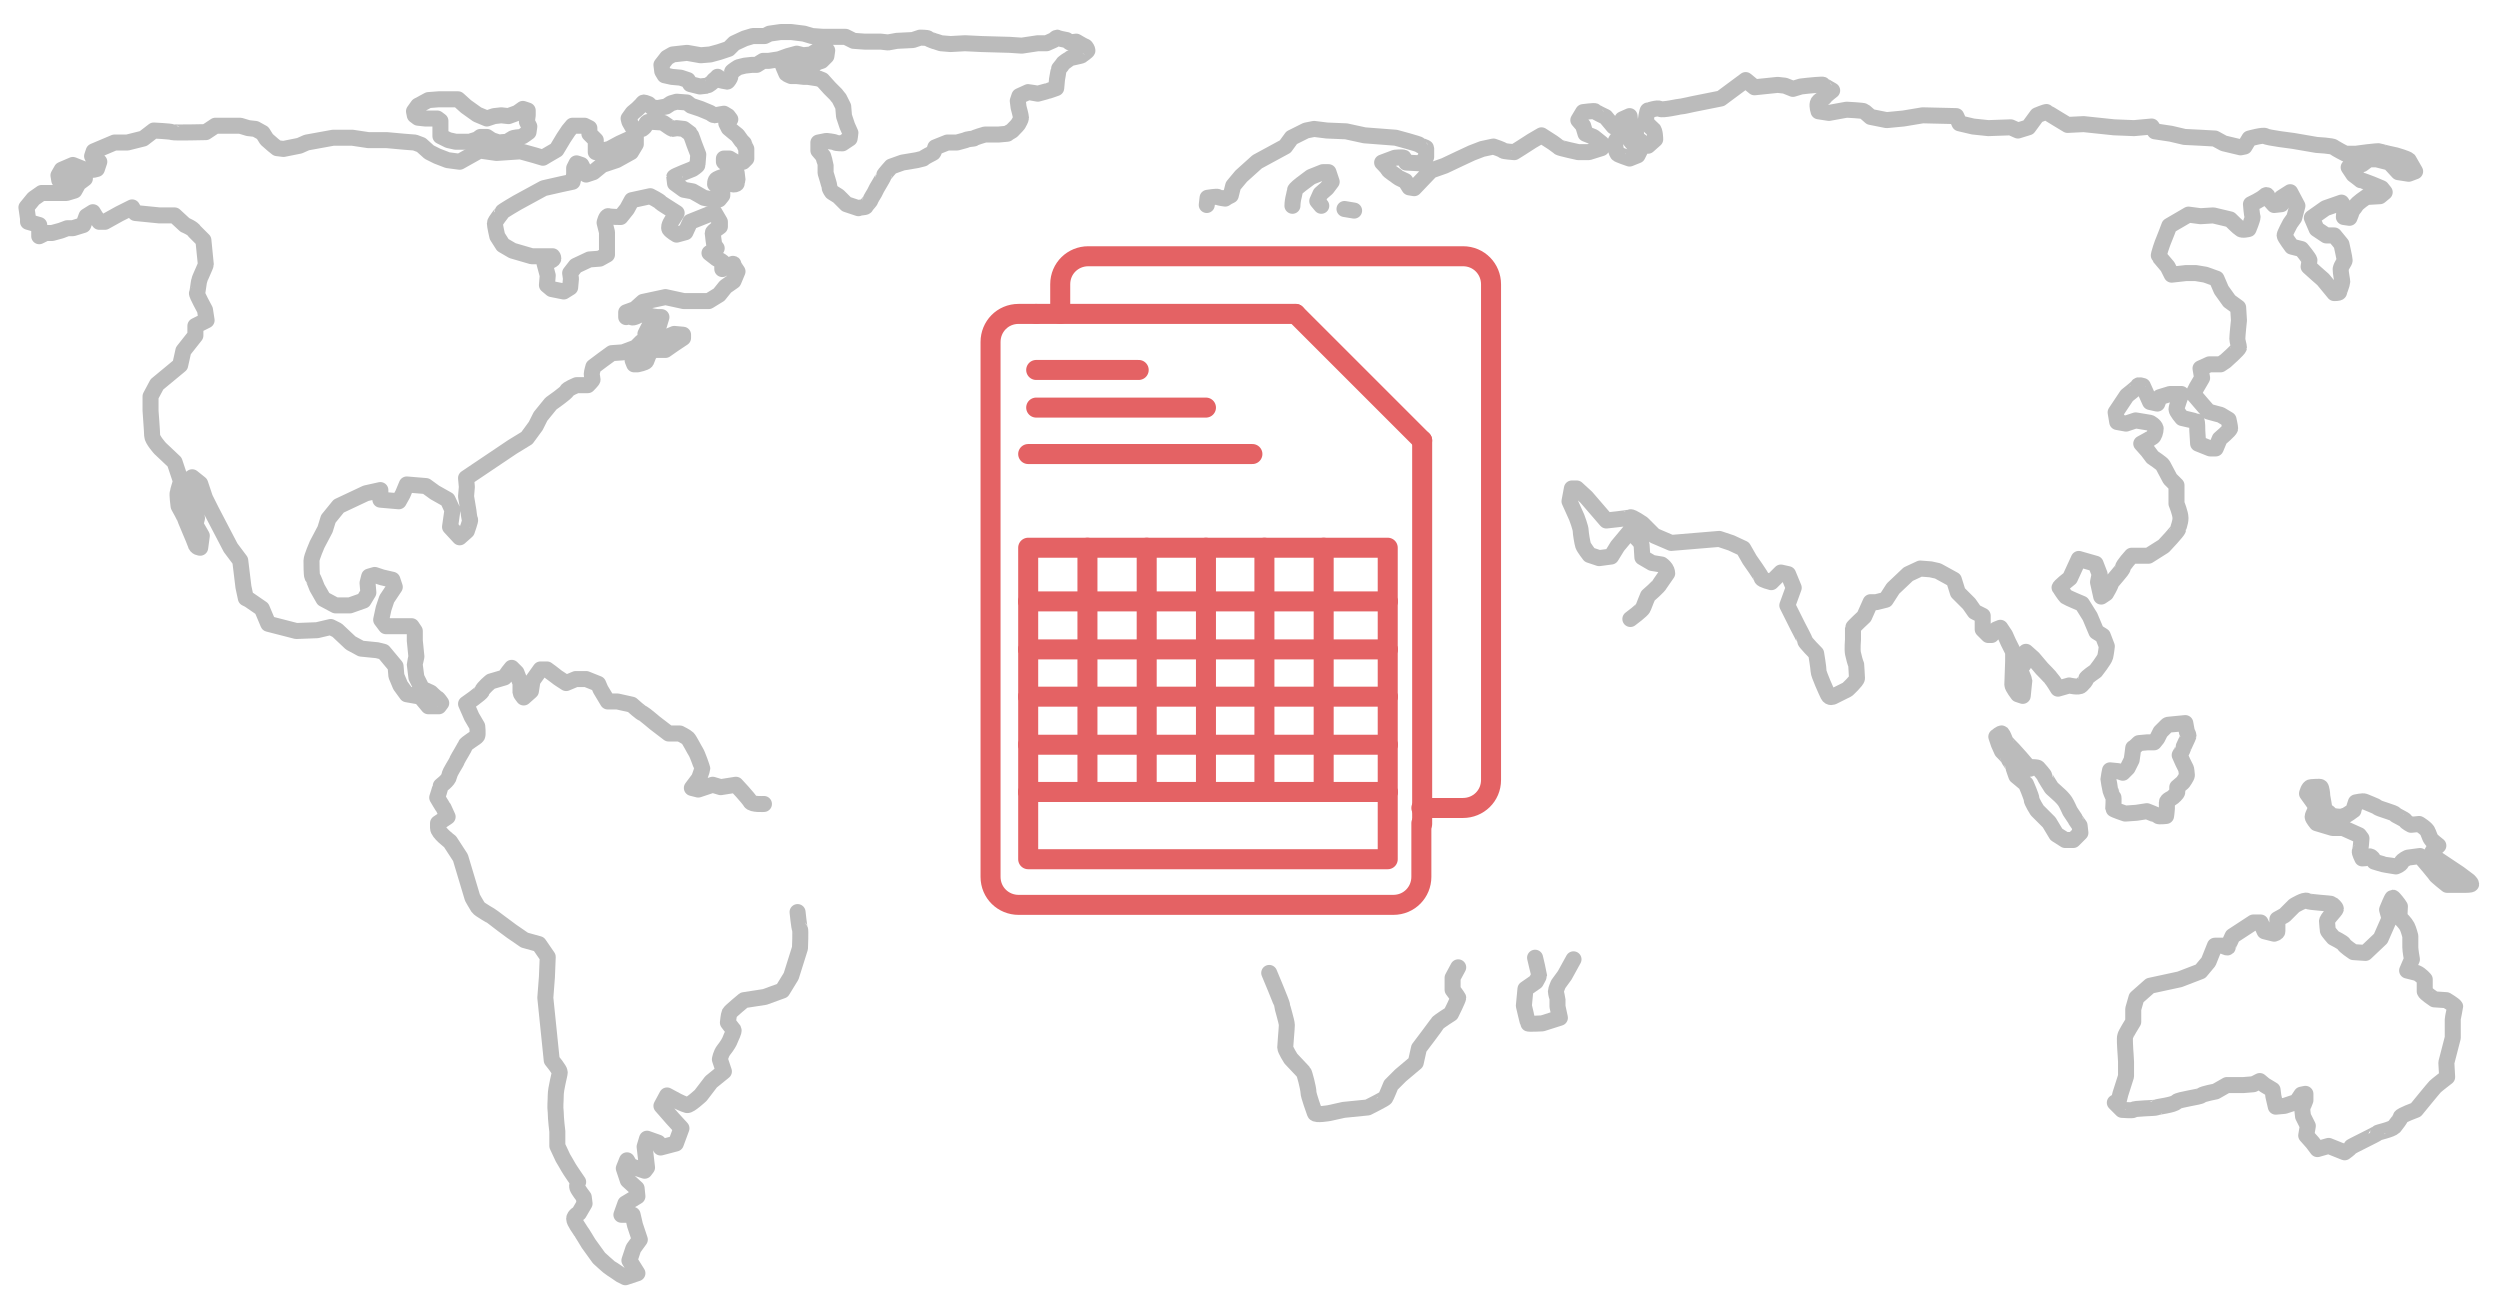 <?xml version="1.0" encoding="utf-8"?>
<!-- Generator: Adobe Illustrator 21.1.0, SVG Export Plug-In . SVG Version: 6.00 Build 0)  -->
<svg version="1.1" id="央铋_1" xmlns="http://www.w3.org/2000/svg" xmlns:xlink="http://www.w3.org/1999/xlink" x="0px" y="0px"
	 viewBox="0 0 312.2 163.5" style="enable-background:new 0 0 312.2 163.5;" xml:space="preserve">
<style type="text/css">
	.st0{fill:none;stroke:#BBBBBB;stroke-width:2;stroke-linecap:round;stroke-linejoin:round;stroke-miterlimit:10;}
	.st1{fill:none;stroke:#E46264;stroke-width:2.5;stroke-linecap:round;stroke-linejoin:round;stroke-miterlimit:10;}
</style>
<g>
	<path class="st0" d="M23.1,28.1l-1.3-1.2h-1.9l-3-0.3l-0.4-0.7l-1.6,0.8l-1.8,1h-0.7L11.9,27l-0.3-0.5L10.8,27l-0.4,1.1l-1.3,0.4
		H8.4l-0.8,0.3l-1.1,0.3H5.7l-0.8,0.4v-0.4v-0.7v-0.3l-1.4-0.4v-0.4l-0.2-1.4l0.9-1.1l1-0.7h1.6h1.5l1-0.3l0.5-0.9l0.8-0.6l-0.4-0.4
		l-0.6,0.3l-0.5,0.3H7.4l-0.1-0.6l0.4-0.7l1.4-0.6l1.5,0.6h1.1l0.4-0.1l0.3-0.9l-0.7-0.3l-0.2-0.4l0.2-0.6l2.6-1.1h1.6l2-0.5l1.3-1
		c0,0,2.1,0.1,2.3,0.2c0.1,0.1,4.2,0,4.2,0l1.2-0.8h1.6H30l1,0.3l0.9,0.1l0.9,0.5l0.5,0.8l0.8,0.7l0.5,0.4l0.8,0.1l2-0.4l0.9-0.4
		l3.3-0.6H44l2,0.3h2.3l2.2,0.2l1.3,0.1l0.8,0.3l1,0.9l1,0.5l1.3,0.5l1.5,0.2l2.5-1.4l2.1,0.3l3-0.2l1.8,0.5l1,0.3l0.5-0.3l1.2-0.7
		l0.9-1.5l0.6-0.9l0.5-0.6H73l0.6,0.3v0.7l0.8,0.8v0.6V19l1.7-0.4l1.3-0.7l1.1-0.5l0.9-0.3V18l-0.6,1L77,20l-1.8,0.6l-1.1,0.9
		l-0.9,0.3l-0.6-1.2L72,20.4L71.7,21v0.8l-0.2,0.9L70.1,23l-2.2,0.5l-3.3,1.8c0,0-1.9,1.1-1.9,1.2s-0.9,1.1-0.9,1.4s0.3,1.6,0.3,1.6
		l0.7,1.1l1.2,0.7l2.4,0.7H68h1c0,0,0.1,0.1,0.1,0.3S68,32.9,68,32.9l0.4,1.5l-0.1,1.2l0.6,0.5l1.5,0.3l0.8-0.5l0.1-1.1l-0.1-0.7
		l0.7-0.9l1.7-0.8l1.3-0.1l0.9-0.5v-1.5V29l-0.3-1.2c0,0,0.2-0.9,0.5-0.8s1.5,0.1,1.5,0.1l0.8-1l0.6-1.1l2.3-0.5
		c0,0,1.2,0.6,1.3,0.8c0.1,0.1,0.9,0.6,0.9,0.6l1.1,0.7L84,27.4c0,0-0.6,0.8-0.4,1.2c0.2,0.3,0.9,0.7,0.9,0.7l1.1-0.3l0.6-1.3l3-1.2
		l0.7,1.2v0.6c0,0-0.9,0.6-0.9,0.8s0.2,1.5,0.2,1.5l0.3,0.4l-0.9,0.6l0.9,0.7c0,0,0.6,0.3,0.7,0.4c0,0.1,0,0.9,0,0.9l0.8-0.4
		c0,0,0.6-0.4,0.6-0.2s0.5,0.9,0.5,0.9l-0.5,1.2l-1,0.7l-0.8,1l-1.3,0.8h-3.1l-2.3-0.5l-2.8,0.6l-1,0.9L78.2,39v0.6
		c0,0,0.6-0.2,0.7,0s1-0.3,1-0.3s1.1,0,1.2,0.1s1,0.2,1,0.2h0.5l-0.3,1L81,40.9l-0.4,0.8l0.8,0.3l1.4,0.6l0.2-0.4l1.2-0.5l1.1,0.1
		v0.4L84.1,43l-1,0.7h-1.2h-0.4L81,44.3c0,0-0.2,0.6-0.3,0.8c-0.1,0.2-1.1,0.4-1.1,0.4h-0.4L79,45l0.5-0.6l0.6-0.7
		c0,0,0.4-0.5,0.6-0.5c0.1,0-0.6-0.5-0.6-0.5l-0.7,0.7L77.8,44l-1.4,0.1l-1.1,0.8l-1.2,0.9c0,0-0.2,0.7-0.2,0.9s0.1,0.6,0.1,0.7
		s-0.6,0.7-0.6,0.7H72c0,0-1.2,0.5-1.2,0.7s-2,1.6-2,1.6L67.5,52l-0.6,1.2l-1.1,1.5L64,55.8l-5.8,3.9l0.1,1.1L58.2,62l0.3,1.8
		c0,0,0.1,1,0.2,1.1c0.1,0-0.4,1.4-0.4,1.4l-0.9,0.8l-1.2-1.3l0.3-2.1l-0.6-1.3l-1.6-0.9l-1.1-0.8l-2.4-0.2l-0.5,1.2l-0.5,0.9
		l-2.3-0.2v-1.2l-1.8,0.4l-3.4,1.6L41,64.8l-0.4,1.3l-1,1.9c0,0-0.7,1.6-0.7,2s0,1.8,0.1,2c0.1,0.1,0.6,1.4,0.6,1.4l0.8,1.4l1.5,0.8
		h1.8l1.7-0.6l0.6-1l-0.1-1.2l0.2-0.8l0.7-0.2l0.9,0.3l1.3,0.3l0.3,0.9l-1,1.5L47.9,76l-0.3,1.4l0.6,0.8h1.9h1.3l0.4,0.6V80l0.2,2
		c0,0-0.2,0.9-0.2,1s0.2,1.6,0.2,1.6l0.7,1.4l1.1,0.5c0,0,0.6,0.6,0.8,0.7c0.1,0,0.5,0.6,0.5,0.6l-0.3,0.4h-1.3l-1-1.2l-1.7-0.3
		L50,85.6l-0.5-1.2l-0.1-1.2l-1.5-1.8l-0.8-0.2l-2-0.2l-1.3-0.7l-1.7-1.6l-0.8-0.4l-1.7,0.4L37,78.8l-3.5-0.9L32.7,76l-1.6-1.1
		l-0.4-0.2l-0.3-1.4L30,70l-1.2-1.6l-2.4-4.6l-0.8-1.6L25,60.4l-1-0.8l-0.4,0.3L23,60.6l0.5,1.2l0.5,1l0.6,1.9l-0.2,0.8l0.8,1.4
		L25,68.4c0,0-0.5,0-0.6-0.5c-0.2-0.6-1.1-2.6-1.2-2.9c0-0.2-0.9-1.8-0.9-1.8s-0.2-1.5-0.1-1.7c0-0.1,0.4-1.4,0.4-1.4l-0.5-1.5
		l-0.3-0.9L20,56c0,0-1-1.1-1-1.6s-0.2-3-0.2-3.1s0-1.8,0-1.8l0.8-1.5l2.9-2.4l0.4-1.8l1.5-1.9v-1.2l1.4-0.7l-0.2-1.3
		c0,0-1.1-2-1-2.1s0.2-1.4,0.3-1.6c0-0.2,0.8-1.8,0.8-2c0-0.1-0.3-3-0.3-3s-1-1-1.1-1.1C24.1,28.5,23.1,28.1,23.1,28.1z"/>
	<path class="st0" d="M61.4,17.5l-0.6-0.4H60l-0.4,0.3c0,0-0.9,0.3-1,0.3s-1.7,0-1.7,0L56,17.5L55,17c0,0,0-0.9,0-1s0-0.9,0-0.9
		l-0.4-0.3h-1.5l-0.9-0.1l-0.4-0.3l-0.1-0.5l0.5-0.7l1.3-0.7l1.3-0.1h1.3h1.1l1,0.9l1.4,1l1.2,0.5l0.9-0.3l0.9-0.1l0.9,0.1l1.1-0.4
		l0.7-0.5l0.6,0.2v0.6c0,0-0.1,0.7-0.1,0.8l0.3,0.6L66,16.5c0,0-0.8,0.6-0.9,0.6S64,17.2,64,17.3c0,0-0.4,0.2-0.6,0.4
		c-0.3,0-1.1,0.1-1.1,0.1L61.4,17.5z"/>
	<path class="st0" d="M85.4,16.1L84.5,16c0,0-0.4,0.1-0.5,0.1s-0.8-0.5-0.8-0.5s-0.4-0.3-0.5-0.3s-1.5-0.1-1.5-0.1s-0.3,0-0.4,0.1
		s-0.1,0.2-0.2,0.4s-0.4,0.4-0.4,0.4l-0.7,0.1L79,15.9l-0.4-0.7l-0.1-0.4l0.5-0.7l0.6-0.5l0.6-0.6c0,0,0.1-0.2,0.2-0.2S81,13,81,13
		l0.4,0.4l0.7,0.1l1.1-0.2l0.6-0.4l0.7-0.2l1.3,0.1l0.5,0.4l1.2,0.4l1.2,0.5c0,0,0.4,0.3,0.5,0.3s1.2-0.2,1.2-0.2l0.5,0.3l0.3,0.4
		l-0.5,0.5L91,16l0.6,0.5l0.5,0.4l0.5,0.7l0.3,0.3c0,0.1,0.3,0.7,0.3,0.7v1.2l-0.4,0.4l-0.7,0.2l-1-0.6h-0.7v0.4
		c0,0.1,0.5,0.3,0.5,0.3l0.3,0.4l0.4,0.4l0.4,0.3c0,0,0.1,0.7,0.1,0.8S92,22.8,92,22.9s-0.4,0.2-0.5,0.1s-0.7-0.3-0.7-0.3l-0.6-0.6
		c0,0-0.7,0.2-0.8,0.4c-0.1,0.2-0.1,0.4-0.1,0.5s0.9,0.5,0.9,0.5V24v0.4l-0.4,0.5h-0.9l-1-0.2l-1.4-0.8l-1.1-0.2l-1.1-0.8
		c0,0-0.1-0.7-0.1-0.8c0-0.1,2.3-1,2.3-1s0.6-0.4,0.6-0.5s0.1-1.3,0.1-1.3L86.7,18c0,0-0.4-1.2-0.5-1.3L85.4,16.1z"/>
	<path class="st0" d="M93,8.2l-0.8,0.2c0,0-0.8,0.5-0.8,0.6s-0.2,0.4-0.2,0.6c0,0.1-0.3,0.6-0.4,0.6S89.9,10,89.9,10
		s-0.3-0.5-0.3-0.4s-0.5,0.4-0.5,0.5s-0.7,0.6-0.8,0.6l-0.9,0.1l-1.2-0.3L85.9,10L85,9.7l-1.1-0.1L83,9.4l-0.3-0.5l-0.1-0.8l0.7-0.9
		L84,6.8l1.8-0.2l1.7,0.3l1.2-0.1l1.1-0.3L91,6.1l0.7-0.7L93,4.8l1-0.3h1.5l0.6-0.3L97.5,4h1.3l1.6,0.2l1,0.3l1.4,0.1h2.8l1,0.5
		l1.4,0.1h2l0.9,0.1l1.1-0.2l2-0.1l0.9-0.3c0,0,0.9,0,1,0.1s0.9,0.4,1,0.4l0.6,0.2l1.2,0.1l1.8-0.1l2.1,0.1l3.5,0.1l1.5,0.1l2-0.3
		c0,0,1,0,1.1,0l0.9-0.4c0,0,0.3-0.3,0.4-0.3c0.1,0.1,1.2,0.3,1.2,0.3l0.4,0.3l0.8-0.1c0,0,1,0.6,1.1,0.6s0.3,0.4,0.3,0.5
		s-0.6,0.5-0.7,0.6c-0.1,0.1-1.4,0.3-1.5,0.4s-0.8,0.5-0.9,0.7c-0.1,0.2-0.5,0.6-0.5,0.7S132,9.9,132,9.9l-0.1,1.1
		c0,0-1.1,0.4-1.2,0.4l-1.1,0.3c0,0-1.1-0.2-1.2-0.2l-1.1,0.5l-0.2,0.6l0.1,0.8c0,0,0.3,1.1,0.3,1.3s-0.3,0.7-0.3,0.7
		c0,0.1-0.5,0.6-0.7,0.8c-0.1,0.2-0.7,0.4-0.7,0.5l-1.1,0.1H123c0,0-1.4,0.4-1.4,0.5c0,0-1,0.1-1,0.2l-1.1,0.3h-1.2l-1.5,0.6
		c0,0-0.2,0.7-0.3,0.7c0,0-1.2,0.6-1.2,0.7l-0.8,0.2l-1.8,0.3l-1.4,0.5c0,0-0.9,1-0.9,1.1s-0.9,1.6-0.9,1.6l-0.3,0.6
		c0,0-0.5,0.8-0.5,0.9s-0.6,0.7-0.6,0.8s-0.9,0.1-0.9,0.2l-1.5-0.5l-1-1l-0.8-0.5c0,0-0.3-0.4-0.3-0.6s-0.5-1.8-0.5-1.8s0-0.9,0-1
		s-0.3-1.1-0.3-1.1l-0.6-0.7v-1l1-0.2c0,0,1,0.1,1.1,0.2s0.9,0.1,0.9,0.1l0.9-0.6c0,0,0.1-0.6,0.1-0.7l-0.4-0.9l-0.4-1.2l-0.1-1.2
		l-0.5-1c-0.1-0.1-0.4-0.5-0.4-0.5l-0.8-0.8l-0.9-1l-0.5-0.2l-1.3-0.2h-0.5l-0.9-0.1h-0.7c0,0-0.5-0.2-0.6-0.3l-0.3-0.7L97.7,8
		l0.4-0.2L99,8l0.7,0.3h1.7l0.6-0.5l0.6-0.2l0.6-0.6l0.1-0.7l-0.5-0.4l-0.7,0.4l-0.8,0.5l-1,0.1l-0.8-0.2L98.4,7l-1.1,0.4L96,7.6
		h-0.7l-0.8,0.5h-0.6L93,8.2z"/>
	<path class="st0" d="M95.4,100.4c0,0-1.5,0.1-1.7-0.3S91.9,98,91.9,98L90,98.3L89,98l-1.8,0.6l-0.8-0.2l0.9-1.2
		c0,0,0.4-1.1,0.4-1.2s-0.6-1.8-0.8-2.1c-0.2-0.3-0.8-1.5-1-1.7s-1-0.6-1-0.6h-1.4l-1.7-1.3c0,0-1.3-1.1-1.5-1.2
		c-0.2,0-1.4-1.1-1.4-1.1l-1.8-0.4h-1.2L75,86.1l-0.3-0.7l-1.5-0.6h-1.3l-1.2,0.5c0,0-1.1-0.7-1.2-0.8c-0.1-0.1-1.2-0.9-1.2-0.9
		h-0.8l-1,1.4l-0.2,1.3l-0.9,0.8c0,0-0.4-0.5-0.4-0.6s0-1.2,0-1.2L64.5,84l-0.6-0.6l-0.4,0.5L63,84.6l-1.7,0.5c0,0-1,0.8-1.1,1.2
		c-0.1,0.3-2,1.6-2,1.6l0.7,1.6l0.7,1.2c0,0,0.1,1,0,1.2s-1.4,0.9-1.5,1.2c-0.1,0.3-0.8,1.4-1,1.8c-0.1,0.4-0.9,1.4-1,2
		S55,98.1,55,98.2c0,0.2-0.4,1.4-0.4,1.4s0.7,1.2,0.8,1.3c0.1,0.2,0.5,1.1,0.5,1.1l-1.2,0.8c0,0,0,0,0,0.6s1.5,1.7,1.5,1.7l1.3,2
		l1.5,5c0,0,0.5,0.9,0.7,1.2c0.2,0.3,1.7,1.1,1.8,1.2s2.4,1.8,2.4,1.8l1.6,1.1l1.8,0.5l1.1,1.6l-0.1,2.5l-0.2,2.6l0.8,7.8
		c0,0,1,1.2,1,1.5s-0.5,2-0.5,2.9c0,0.8-0.1,1.3,0,2.1c0,0.8,0.2,2.4,0.2,2.4v1.8l0.7,1.5c0,0,0.6,1,0.7,1.2s1.2,1.8,1.2,1.8
		s-0.2,0.4-0.1,0.7s0.8,1.2,0.8,1.2l0.1,0.8l-0.7,1.2c0,0-0.6,0.3-0.6,0.7s0.7,1.3,0.8,1.5c0.1,0.1,1,1.6,1,1.6l1.3,1.8
		c0,0,1.3,1.2,1.5,1.3s1.2,0.8,1.2,0.8l0.6,0.3l1.5-0.5l-1-1.6l0.5-1.5l0.8-1.1l-0.6-1.8l-0.3-1.3h-1.4l0.5-1.4l1.5-0.9l-0.1-1
		l-1.1-1l-0.5-1.5l0.4-1l0.4,0.7l1.8,0.6l0.3-0.4l-0.3-2.6l0.3-1l1.4,0.5l0.3,0.6l1.9-0.5l0.7-1.9l-1.1-1.2l-1.4-1.6l0.7-1.3
		l1.3,0.7c0,0,0.8,0.4,1.2,0.5c0.3,0.1,1.7-1.2,1.7-1.2l1.3-1.7l1.6-1.3l-0.5-1.5c0,0,0.1-0.7,0.5-1.2s0.7-1,0.8-1.3
		c0.1-0.3,0.5-1,0.4-1.2c-0.1-0.1-0.7-0.9-0.7-0.9s0.1-1,0.2-1.2s1.8-1.6,1.8-1.6l2.6-0.4l2.2-0.8l1.1-1.8l1.1-3.5
		c0,0,0.1-2.3,0-2.4s-0.3-2.1-0.3-2.1"/>
	<path class="st0" d="M136.7,92.7"/>
	<path class="st0" d="M182.1,120.8c0,0-0.6,1.1-0.7,1.3c0,0.2,0,1.5,0,1.5s0.6,0.8,0.7,1c0,0.2-0.9,2-0.9,2s-1.6,1-1.7,1.2
		c-0.1,0.2-2.3,3.1-2.3,3.1l-0.4,1.8l-1.9,1.6l-1.2,1.2c0,0-0.6,1.5-0.7,1.6c0,0.1-2.2,1.2-2.2,1.2l-3,0.3L166,139
		c0,0-1.7,0.3-1.8,0s-0.8-2.2-0.8-2.6c0-0.5-0.5-2.4-0.6-2.5s-1.6-1.7-1.6-1.7s-0.7-1.1-0.7-1.4c0-0.3,0.2-2.4,0.2-2.8
		c0-0.4-0.6-2.3-0.6-2.5s-1.6-4-1.6-4"/>
	<path class="st0" d="M150.7,25.6l0.1-0.9c0,0,1.2-0.2,1.3-0.1s0.9,0.2,0.9,0.2l0.3-0.2l0.4-0.2l0.3-1.2l1-1.2l2-1.8l3.5-1.9
		l0.8-1.1l1.8-0.9l1-0.2l1.6,0.2l2.4,0.1l2.3,0.5l3.9,0.3c0,0,3,0.8,3,0.9s0.8,0.3,0.8,0.4s0,1.1,0,1.1l-0.4,0.5l-0.3,0.3l-1.8-0.1
		c0,0-0.2-0.5-0.3-0.6s-1.1,0-1.1,0l-1.6,0.6c0,0,0.6,0.6,0.7,0.8c0.1,0.3,1.2,0.9,1.2,1c0.1,0.1,1,0.5,1,0.5l0.5,0.8l0.6,0.1
		l2.1-2.2l1.7-0.6l1.9-0.9l1.5-0.7l1.3-0.5l1.4-0.3c0,0,1.2,0.4,1.2,0.5s1.4,0.2,1.4,0.2l0.8-0.5l1.4-0.9l1.2-0.7l1.4,0.9
		c0,0,0.7,0.5,0.8,0.6s2.4,0.6,2.4,0.6h1.3l1.6-0.5v-0.6l-1-0.8l-1-0.4l-0.3-1l-0.6-0.7l0.6-1c0,0,1.5-0.2,1.5-0.1s1.3,0.7,1.3,0.7
		l1,1.2l0.9,0.3c0,0-0.2,0.8-0.3,1c-0.1,0.3-0.4,0.4-0.4,0.9s0.2,1.1,0.3,1.2c0,0.1,1.5,0.6,1.5,0.6l1-0.4l0.3-0.6c0,0-0.8-0.8-1-1
		s-0.6-0.9-0.6-0.9l0.2-0.4l-0.5-0.7l-0.3-0.9l0.9-0.4c0,0,0.1,0.8,0.1,0.9s0.7,1.2,0.7,1.2v0.6l1.2,0.9l0.3,0.1l0.9-0.8
		c0,0,0-1.1-0.3-1.3c-0.3-0.2-0.9-0.9-0.9-0.9s0.2-1.5,0.3-1.4c0.1,0,1.2-0.4,1.5-0.2s2.4-0.3,2.6-0.3c0.2,0,1.5-0.3,1.5-0.3l2-0.4
		l1.5-0.3L218,10l1.1,0.9l2.9-0.3l0.9,0.1l1,0.4l1-0.3l0.9-0.1c0,0,1.9-0.2,1.9-0.1s1.1,0.7,1.1,0.7s-0.8,0.6-0.9,0.8
		c-0.1,0.2-0.8,0.4-0.9,0.8c-0.1,0.4,0.1,1,0.1,1l1.3,0.2l2.2-0.4c0,0,2.1,0.1,2.2,0.2c0.1,0.1,0.8,0.7,0.8,0.7l2,0.4l2.1-0.2
		l2.4-0.4l4.2,0.1l0.4,0.9l1.7,0.4l1.9,0.2l2.8-0.1l0.9,0.4l1.3-0.4l1.1-1.5c0,0,1.2-0.5,1.2-0.4c0.1,0.1,2.6,1.6,2.6,1.6l2-0.1
		l3.8,0.4l2.5,0.1l2.2-0.2l0.4,0.6l2,0.3l1.7,0.4l2,0.1l1.8,0.1l1.1,0.6l2.1,0.5l0.5-0.1l0.6-1c0,0,1.8-0.5,2-0.3s3.5,0.6,3.5,0.6
		l2.9,0.5c0,0,2,0.1,2.2,0.3c0.2,0.2,1.4,0.8,1.4,0.8h1.3c0,0,2.8-0.4,3-0.3c0.1,0.1,2,0.5,2,0.5s1.4,0.4,1.6,0.6
		c0.1,0.2,0.8,1.4,0.8,1.4l-0.8,0.3l-1.3-0.2l-1.1-1.2l-1.6-0.4h-1l-0.8,0.6c0,0-1.1,0-1,0.1s-0.7,0.3-0.7,0.3l0.6,0.9
		c0,0,0.8,0.6,0.9,0.7c0.1,0,1.4,0.5,1.4,0.5l1.2,0.5l0.4,0.5l-0.6,0.5l-1.7,0.1c0,0-1.2,0.8-1.3,1.1c-0.1,0.2-0.5,0.5-0.6,1
		c-0.2,0.5-0.2,0.5-0.2,0.5l-0.7-0.1l0.1-1.2l-0.4-0.6l-2,0.7l-1.7,1.2l0.6,1.4l1.2,0.8h1l0.9,1.1c0,0,0.4,1.8,0.4,2
		s-0.4,0.6-0.5,1.1c0,0.5,0.2,1.4,0.2,1.6c0,0.2-0.4,1.2-0.4,1.3s-0.6,0.1-0.6,0.1l-1.4-1.7l-0.8-0.7l-1-0.9c0,0,0.1-0.6,0.1-0.8
		s-1-1.4-1-1.4l-1.2-0.3c0,0-0.9-1.2-0.9-1.4s0.7-1.5,0.7-1.5l0.5-0.7l0.4-1.5L286,24l-1.1,0.7v0.8l-0.9,0.1l-0.8-0.9
		c0,0,0-0.6-0.4-0.2s-1.7,1-1.7,1s0.1,1.3,0.2,1.6c0,0.3-0.5,1.5-0.5,1.5s-0.8,0.2-1,0c-0.2-0.1-1.3-1.2-1.3-1.2l-2.1-0.5l-1.6,0.1
		l-1.5-0.2l-2.4,1.4c0,0-0.6,1.6-0.7,1.8s-0.7,1.9-0.6,2s1.1,1.3,1.1,1.3l0.5,1l1.8-0.2h1.2l1.2,0.2l1.4,0.5l0.6,1.4l1,1.4l1.1,0.8
		l0.1,1.6c0,0-0.2,1.9-0.2,2.3c0,0.3,0.2,0.9,0.2,1.1c0,0.2-1.7,1.7-1.7,1.7l-0.6,0.4h-1.4l-1.1,0.5l0.2,1.2l-0.7,1.2l-0.4,0.8
		l1.2,1.4l0.7,0.8l1.1,0.3l0.4,0.1l1,0.6c0,0,0.2,0.9,0.2,1.1c0,0.2-1.3,1.3-1.3,1.3l-0.5,1.2H276l-1.5-0.6c0,0-0.1-1.4-0.1-1.6
		c0-0.1,0-1.2-0.1-1.2s-1.8-0.4-1.8-0.4s-0.7-0.8-0.7-1.1s0.6-1.9,0.6-1.9H271l-1.3,0.4l-0.3,0.8l-0.9-0.2l-0.9-2c0,0-0.6-0.2-0.6,0
		c0,0.1-1.4,1.2-1.4,1.2l-1.4,2.1l0.2,1.2l1.1,0.2l1.2-0.4l1.8,0.3c0,0,0.6,0.3,0.7,0.7c0,0.4-0.2,1-0.4,1.1
		c-0.1,0.1-1.4,0.8-1.4,0.8l0.8,0.9l0.6,0.8c0,0,1.2,0.8,1.3,1c0.1,0.2,0.9,1.7,0.9,1.7l0.8,0.8v2.3c0,0,0.5,1.2,0.5,1.8
		c0,0.6-0.3,1.2-0.3,1.4c0,0.2-1.8,2.1-1.8,2.1l-1.9,1.2h-2.1c0,0-1.1,1.2-1.1,1.5s-1.5,1.8-1.5,2s-0.6,1.2-0.6,1.2l-0.6,0.4
		l-0.4-1.8l0.2-1l-0.5-1.3l-2.1-0.6l-1.1,2.4c0,0-1.4,1.1-1.3,1.2s0.6,0.9,0.8,1.1c0.3,0.2,2,0.9,2,0.9l1,1.6l0.8,1.9l0.8,0.5
		l0.5,1.3c0,0-0.1,0.9-0.2,1.3s-1.2,1.8-1.2,1.8s-1.2,0.8-1.2,1s-0.3,0.5-0.6,0.8c-0.3,0.3-1.5,0-1.5,0L257,86c0,0-0.6-1-0.8-1.2
		c-0.1-0.2-1.2-1.3-1.2-1.3l-1.1-1.3l-0.9-0.8l-0.5,0.9l0.2,0.7l-0.5,0.5c0,0,0.6,1.4,0.6,1.5s-0.1,0.9-0.1,0.9l-0.1,1l-0.6-0.2
		c0,0-0.7-0.9-0.7-1.2c0-0.3,0.1-2.8,0.1-2.9s0-1.2,0-1.2l-0.6-1.2l-0.4-0.9l-0.6-0.9l-0.5,0.2l-0.6,0.7h-0.4l-0.7-0.7v-1.7l-1-0.5
		l-0.7-1l-1.4-1.4l-0.5-1.6l-2-1.1l-0.9-0.2l-1.3-0.1l-1.5,0.7l-1.9,1.8l-0.9,1.4l-1.2,0.3h-0.7l-0.8,1.8c0,0-1.4,1.3-1.4,1.4
		s0,1.5,0,1.5s-0.1,1.2,0,1.7s0.3,1.2,0.4,1.4c0,0.1,0.1,1.4,0.1,1.7s-1.2,1.4-1.2,1.4l-1.8,0.9c0,0-0.4,0.2-0.6-0.2
		c-0.2-0.4-1.2-2.6-1.2-3s-0.3-2.2-0.3-2.2s-1.4-1.4-1.4-1.6c0-0.1-0.8-1.6-0.9-1.8c-0.1-0.2-1.3-2.6-1.3-2.6l0.8-2.2l-0.7-1.7
		l-0.9-0.2l-1.2,1.2c0,0-1.2-0.3-1.2-0.5s-1.5-2.3-1.5-2.3l-0.8-1.4l-1.5-0.7l-1.5-0.5l-6,0.5l-2.1-0.9l-1.5-1.5
		c0,0-1.3-0.9-1.5-0.8c-0.1,0.1-3,0.4-3,0.4l-2.5-2.9l-1.2-1.1h-0.6l-0.3,1.6l0.9,2c0,0,0.5,1.3,0.5,1.7c0,0.3,0.2,1.5,0.3,1.8
		s0.8,1.2,0.8,1.2l1.2,0.4l1.5-0.2l0.8-1.3l1.5-1.8l0.8,0.7c0,0,0.7,0.7,0.7,0.9c0,0.2,0.1,1.6,0.1,1.6l1.2,0.7l1.2,0.2
		c0,0,0.3,0.2,0.5,0.5s0.2,0.6,0.2,0.6s-0.7,1-0.9,1.3c-0.1,0.3-1.5,1.5-1.5,1.5s-0.5,1.2-0.6,1.5s-1.6,1.4-1.6,1.4"/>
	<path class="st0" d="M165,25.7l-0.5-0.6l0.4-0.9l0.8-0.7l0.6-0.8l-0.4-1.2h-0.7l-1.5,0.6l-1.2,0.9c0,0-0.8,0.6-0.8,0.8
		c0,0.2-0.2,1-0.2,1s-0.1,0.5-0.1,0.9"/>
	<path class="st0" d="M169.1,26.3l-1.2-0.2"/>
	<path class="st0" d="M196.5,119.8l-1.1,2l-0.8,1.1c0,0-0.3,0.7-0.3,0.9s0.2,0.9,0.2,1s0,0.9,0,0.9l0.3,1.4l-2.2,0.7
		c0,0-1.8,0.1-1.8,0s-0.5-2.2-0.5-2.2l0.2-2.1l1.3-0.9c0,0,0.4-0.7,0.4-0.8c0-0.1-0.5-2.2-0.5-2.2"/>
	<path class="st0" d="M259.8,104l-0.9,0.9h-1l-1.1-0.7l-0.9-1.5l-1.5-1.5c0,0-0.7-1.1-0.7-1.4s-0.7-1.9-0.7-1.9l-1.2-1
		c0,0-0.4-1.1-0.4-1.2s-0.6-0.9-0.6-1s-0.8-0.9-0.8-0.9l-0.4-0.9l-0.3-0.9c0,0,0.6-0.5,0.7-0.4c0.1,0.1,0.4,0.8,0.4,0.9s1,1.1,1,1.1
		l0.9,1l1.2,1.4l0.3-0.2c0,0,0.6,0,0.7,0.1c0.1,0.1,0.8,0.9,0.8,1s0.9,1.5,0.9,1.5s1,0.9,1.1,1s0.4,0.4,0.6,0.7
		c0.2,0.3,0.6,1.2,0.6,1.2l0.6,0.9c0,0.1,0.6,0.9,0.6,0.9L259.8,104L259.8,104z"/>
	<path class="st0" d="M270.5,101.9c0,0-0.9,0.1-1,0s-1.4-0.6-1.4-0.6l-1.3,0.2l-1.4,0.1c0,0-1.5-0.5-1.5-0.6s0.1-1.4,0-1.5
		s-0.4-0.9-0.4-1s-0.2-1.1-0.2-1.2s0.2-1.1,0.2-1.1l1,0.1l0.6,0.2l0.6-0.6l0.5-1l0.1-0.7l0.1-0.8c0.1,0,0.7-0.6,0.7-0.6l1.1-0.1h0.8
		l0.4-0.5l0.4-0.8l0.8-0.8c0,0,0.1-0.1,0.2-0.1s2.1-0.2,2.1-0.2l0.2,1.1c0,0,0.2,0.3,0.2,0.5c0,0.1-0.7,1.5-0.7,1.6
		s-0.4,0.8-0.4,0.8l0.4,0.9L273,96c0,0,0.1,0.6,0.1,0.8c0,0.2-0.5,0.9-0.5,0.9s-0.6,0.5-0.7,0.6c0,0.1,0,0.5,0,0.6
		c0,0.2-0.5,0.6-0.6,0.7s-0.7,0.3-0.7,0.6c0,0.3,0,0.6,0,0.8S270.5,101.9,270.5,101.9z"/>
	<path class="st0" d="M296.3,107.2c0,0-0.3-0.4-0.5-0.2c-0.1,0.2-0.8,0.2-0.8,0.2s-0.4-0.8-0.3-0.9s0.2-1.6,0.2-1.6l-0.3-0.4l-2-0.9
		h-1.3l-2-0.6c0,0-0.5-0.6-0.5-0.8c0-0.2,0.4-0.9,0.4-1.1c0.1-0.2-0.6-1.1-0.6-1.1l-0.5-0.7c0,0,0.2-0.8,0.5-0.8s1.1-0.1,1.2,0
		s0.2,0.8,0.2,1s0.3,1.7,0.3,1.8c0,0.1,0.5,0.3,0.7,0.6c0.2,0.3,1.4,0.3,1.4,0.3l0.6-0.2c0,0,0.8-0.5,0.9-0.6c0-0.1,0.3-1,0.3-1
		s0.9-0.2,1.1-0.1s1.5,0.6,1.6,0.7c0.1,0.2,2.2,0.7,2.2,0.9c0,0.1,1.2,0.6,1.3,0.8c0.1,0.2,0.7,0.5,0.7,0.5l1-0.1c0,0,1,0.6,1.1,1
		c0.2,0.5,0.3,0.8,0.4,0.9c0,0.1,0.9,0.8,0.9,0.8s-0.7,0.6-0.7,0.7s-0.4,0.4,0,0.6c0.3,0.2,1.5,1,1.5,1l1.8,1.2l1.2,0.9
		c0,0,0.3,0.3,0.3,0.4s-0.7,0.1-0.7,0.1h-2.3c0,0-1.4-1.1-1.5-1.3s-1.3-1.6-1.3-1.6l-0.6-0.7l-1.5,0.2c0,0-0.7,0.3-0.8,0.6
		c-0.1,0.3-0.7,0.5-0.7,0.5s-1.2-0.2-1.3-0.2c-0.1,0-1.4-0.4-1.4-0.4L296.3,107.2z"/>
	<path class="st0" d="M278.1,135.5l-1.4,0.8c0,0-1.6,0.3-1.8,0.5c-0.2,0.2-2.8,0.5-3.1,0.8c-0.3,0.4-2.4,0.6-2.5,0.7
		c-0.1,0.1-2.9,0.1-2.9,0.3c0,0.1-1.4,0-1.4,0l-0.9-0.9l0.5-0.3l0.2-0.8l0.7-2.2c0,0,0-1.4,0-1.8c0-0.4-0.1-1.4-0.1-1.6
		c0-0.2-0.1-1.4,0-1.6c0-0.2,1-1.8,1-1.8V126l0.4-1.4l1.7-1.5l3.7-0.8l2.6-1l1-1.2l0.8-2h1c0,0,0.5,0.3,0.6,0.2
		c0-0.1,0.6-1.4,0.6-1.4l2.6-1.7h0.9l0.5,1.1l1.2,0.3c0,0,0.4-0.1,0.4-0.3c0-0.2,0-1.5,0-1.5l0.9-0.5l1.2-1.2c0,0,1.3-0.8,1.6-0.6
		c0.3,0.2,3,0.3,3.1,0.4s0.5,0.4,0.5,0.6s-1.2,1.3-1.1,1.6c0,0.3,0.1,1,0.1,1.1s0.7,0.9,0.7,0.9s1.2,0.6,1.3,0.8c0,0.2,1.2,1,1.2,1
		l1.5,0.1l1.9-1.8l1.1-2.5l-0.3-1.1c0,0,0.6-1.5,0.7-1.5s0.8,0.9,0.9,1.1c0,0.2-0.1,1.3,0,1.4s0.7,0.7,0.9,1.1
		c0.2,0.4,0.4,1.2,0.4,1.2s0,1,0,1.4s0.2,1.5,0.2,1.5l-0.6,1.4l1.2,0.3c0.5,0.2,1,0.8,1,0.8s0,1.3,0,1.5s1.2,1,1.2,1l1.5,0.1
		c0,0,1,0.6,1.1,0.8c0,0.1-0.3,1.4-0.3,1.6c0,0.1,0,2.3,0,2.3l-0.8,3.1l0.1,1.8c0,0-1.3,1-1.5,1.2s-2.4,2.9-2.4,2.9
		s-1.9,0.7-1.9,0.9s-0.5,0.8-0.8,1.2c-0.4,0.4-2.1,0.7-2.1,0.8s-3.4,1.7-3.4,1.8s-0.7,0.6-0.7,0.6l-2-0.8l-1.4,0.4l-0.6-0.8
		l-0.8-0.9l0.2-1.2l-0.6-1.2c0,0-0.1-0.8-0.1-0.9s0.4-1.1,0.4-1.1v-0.8l-0.5,0.1l-0.6,0.9l-1.5,0.5l-1.1,0.1l-0.3-1.3l-0.1-0.8
		l-1-0.6l-0.6-0.5l-0.8,0.4l-1.2,0.1H278.1z"/>
</g>
<g>
	<line class="st1" x1="177.6" y1="102.9" x2="177.6" y2="55"/>
	<line class="st1" x1="161.8" y1="39.2" x2="129.4" y2="39.2"/>
	<path class="st1" d="M129.4,39.2h-2.2c-2,0-3.5,1.6-3.5,3.5v66.8c0,2,1.6,3.5,3.5,3.5H174c2,0,3.5-1.6,3.5-3.5v-6.7"/>
	<path class="st1" d="M132.4,39.2v-3.7c0-2,1.6-3.5,3.5-3.5h46.8c2,0,3.5,1.6,3.5,3.5v61.9c0,2-1.6,3.5-3.5,3.5h-5.2"/>
	<line class="st1" x1="161.8" y1="39.2" x2="177.6" y2="55"/>
	<line class="st1" x1="142.2" y1="46.2" x2="129.4" y2="46.2"/>
	<line class="st1" x1="150.6" y1="50.9" x2="129.4" y2="50.9"/>
	<line class="st1" x1="156.4" y1="56.7" x2="128.4" y2="56.7"/>
	<line class="st1" x1="128.4" y1="98.9" x2="128.4" y2="93"/>
	<line class="st1" x1="173.3" y1="93" x2="173.3" y2="87"/>
	<line class="st1" x1="128.4" y1="87" x2="128.4" y2="93"/>
	<polyline class="st1" points="128.4,98.9 128.4,107.3 173.3,107.3 173.3,98.9 	"/>
	<line class="st1" x1="128.4" y1="81.1" x2="128.4" y2="87"/>
	<line class="st1" x1="173.3" y1="87" x2="173.3" y2="81.1"/>
	<polyline class="st1" points="173.3,75.1 173.3,68.4 128.4,68.4 128.4,75.1 	"/>
	<line class="st1" x1="128.4" y1="75.1" x2="128.4" y2="81.1"/>
	<line class="st1" x1="173.3" y1="75.1" x2="173.3" y2="81.1"/>
	<line class="st1" x1="173.3" y1="98.9" x2="173.3" y2="93"/>
	<line class="st1" x1="173.3" y1="98.9" x2="165.3" y2="98.9"/>
	<line class="st1" x1="143.2" y1="98.9" x2="150.6" y2="98.9"/>
	<line class="st1" x1="135.8" y1="98.9" x2="143.2" y2="98.9"/>
	<line class="st1" x1="128.4" y1="98.9" x2="135.8" y2="98.9"/>
	<line class="st1" x1="157.9" y1="98.9" x2="165.3" y2="98.9"/>
	<line class="st1" x1="157.9" y1="98.9" x2="150.6" y2="98.9"/>
	<line class="st1" x1="150.6" y1="93" x2="157.9" y2="93"/>
	<line class="st1" x1="128.4" y1="93" x2="135.8" y2="93"/>
	<line class="st1" x1="173.3" y1="93" x2="165.3" y2="93"/>
	<line class="st1" x1="150.6" y1="93" x2="143.2" y2="93"/>
	<line class="st1" x1="157.9" y1="93" x2="165.3" y2="93"/>
	<line class="st1" x1="135.8" y1="93" x2="143.2" y2="93"/>
	<line class="st1" x1="135.8" y1="81.1" x2="128.4" y2="81.1"/>
	<line class="st1" x1="143.2" y1="81.1" x2="135.8" y2="81.1"/>
	<line class="st1" x1="173.3" y1="81.1" x2="165.3" y2="81.1"/>
	<line class="st1" x1="165.3" y1="81.1" x2="157.9" y2="81.1"/>
	<line class="st1" x1="157.9" y1="81.1" x2="150.6" y2="81.1"/>
	<line class="st1" x1="150.6" y1="81.1" x2="143.2" y2="81.1"/>
	<line class="st1" x1="150.6" y1="75.1" x2="143.2" y2="75.1"/>
	<line class="st1" x1="143.2" y1="75.1" x2="135.8" y2="75.1"/>
	<line class="st1" x1="157.9" y1="75.1" x2="150.6" y2="75.1"/>
	<line class="st1" x1="165.3" y1="75.1" x2="157.9" y2="75.1"/>
	<line class="st1" x1="173.3" y1="75.1" x2="165.3" y2="75.1"/>
	<line class="st1" x1="135.8" y1="75.1" x2="128.4" y2="75.1"/>
	<line class="st1" x1="150.6" y1="87" x2="157.9" y2="87"/>
	<line class="st1" x1="173.3" y1="87" x2="165.3" y2="87"/>
	<line class="st1" x1="157.9" y1="87" x2="165.3" y2="87"/>
	<line class="st1" x1="143.2" y1="87" x2="150.6" y2="87"/>
	<line class="st1" x1="143.2" y1="87" x2="135.8" y2="87"/>
	<line class="st1" x1="128.4" y1="87" x2="135.8" y2="87"/>
	<line class="st1" x1="135.8" y1="75.1" x2="135.8" y2="81.1"/>
	<line class="st1" x1="135.8" y1="98.9" x2="135.8" y2="93"/>
	<line class="st1" x1="135.8" y1="81.1" x2="135.8" y2="87"/>
	<line class="st1" x1="135.8" y1="68.4" x2="135.8" y2="75.1"/>
	<line class="st1" x1="135.8" y1="87" x2="135.8" y2="93"/>
	<line class="st1" x1="143.2" y1="93" x2="143.2" y2="87"/>
	<line class="st1" x1="143.2" y1="98.9" x2="143.2" y2="93"/>
	<line class="st1" x1="143.2" y1="81.1" x2="143.2" y2="87"/>
	<line class="st1" x1="143.2" y1="68.4" x2="143.2" y2="75.1"/>
	<line class="st1" x1="143.2" y1="75.1" x2="143.2" y2="81.1"/>
	<line class="st1" x1="150.6" y1="98.9" x2="150.6" y2="93"/>
	<line class="st1" x1="150.6" y1="68.4" x2="150.6" y2="75.1"/>
	<line class="st1" x1="150.6" y1="81.1" x2="150.6" y2="87"/>
	<line class="st1" x1="150.6" y1="75.1" x2="150.6" y2="81.1"/>
	<line class="st1" x1="150.6" y1="93" x2="150.6" y2="87"/>
	<line class="st1" x1="157.9" y1="98.9" x2="157.9" y2="93"/>
	<line class="st1" x1="157.9" y1="93" x2="157.9" y2="87"/>
	<line class="st1" x1="157.9" y1="81.1" x2="157.9" y2="87"/>
	<line class="st1" x1="157.9" y1="75.1" x2="157.9" y2="81.1"/>
	<line class="st1" x1="157.9" y1="68.4" x2="157.9" y2="75.1"/>
	<line class="st1" x1="165.3" y1="93" x2="165.3" y2="87"/>
	<line class="st1" x1="165.3" y1="68.4" x2="165.3" y2="75.1"/>
	<line class="st1" x1="165.3" y1="93" x2="165.3" y2="98.9"/>
	<line class="st1" x1="165.3" y1="75.1" x2="165.3" y2="81.1"/>
	<line class="st1" x1="165.3" y1="87" x2="165.3" y2="81.1"/>
</g>
</svg>
